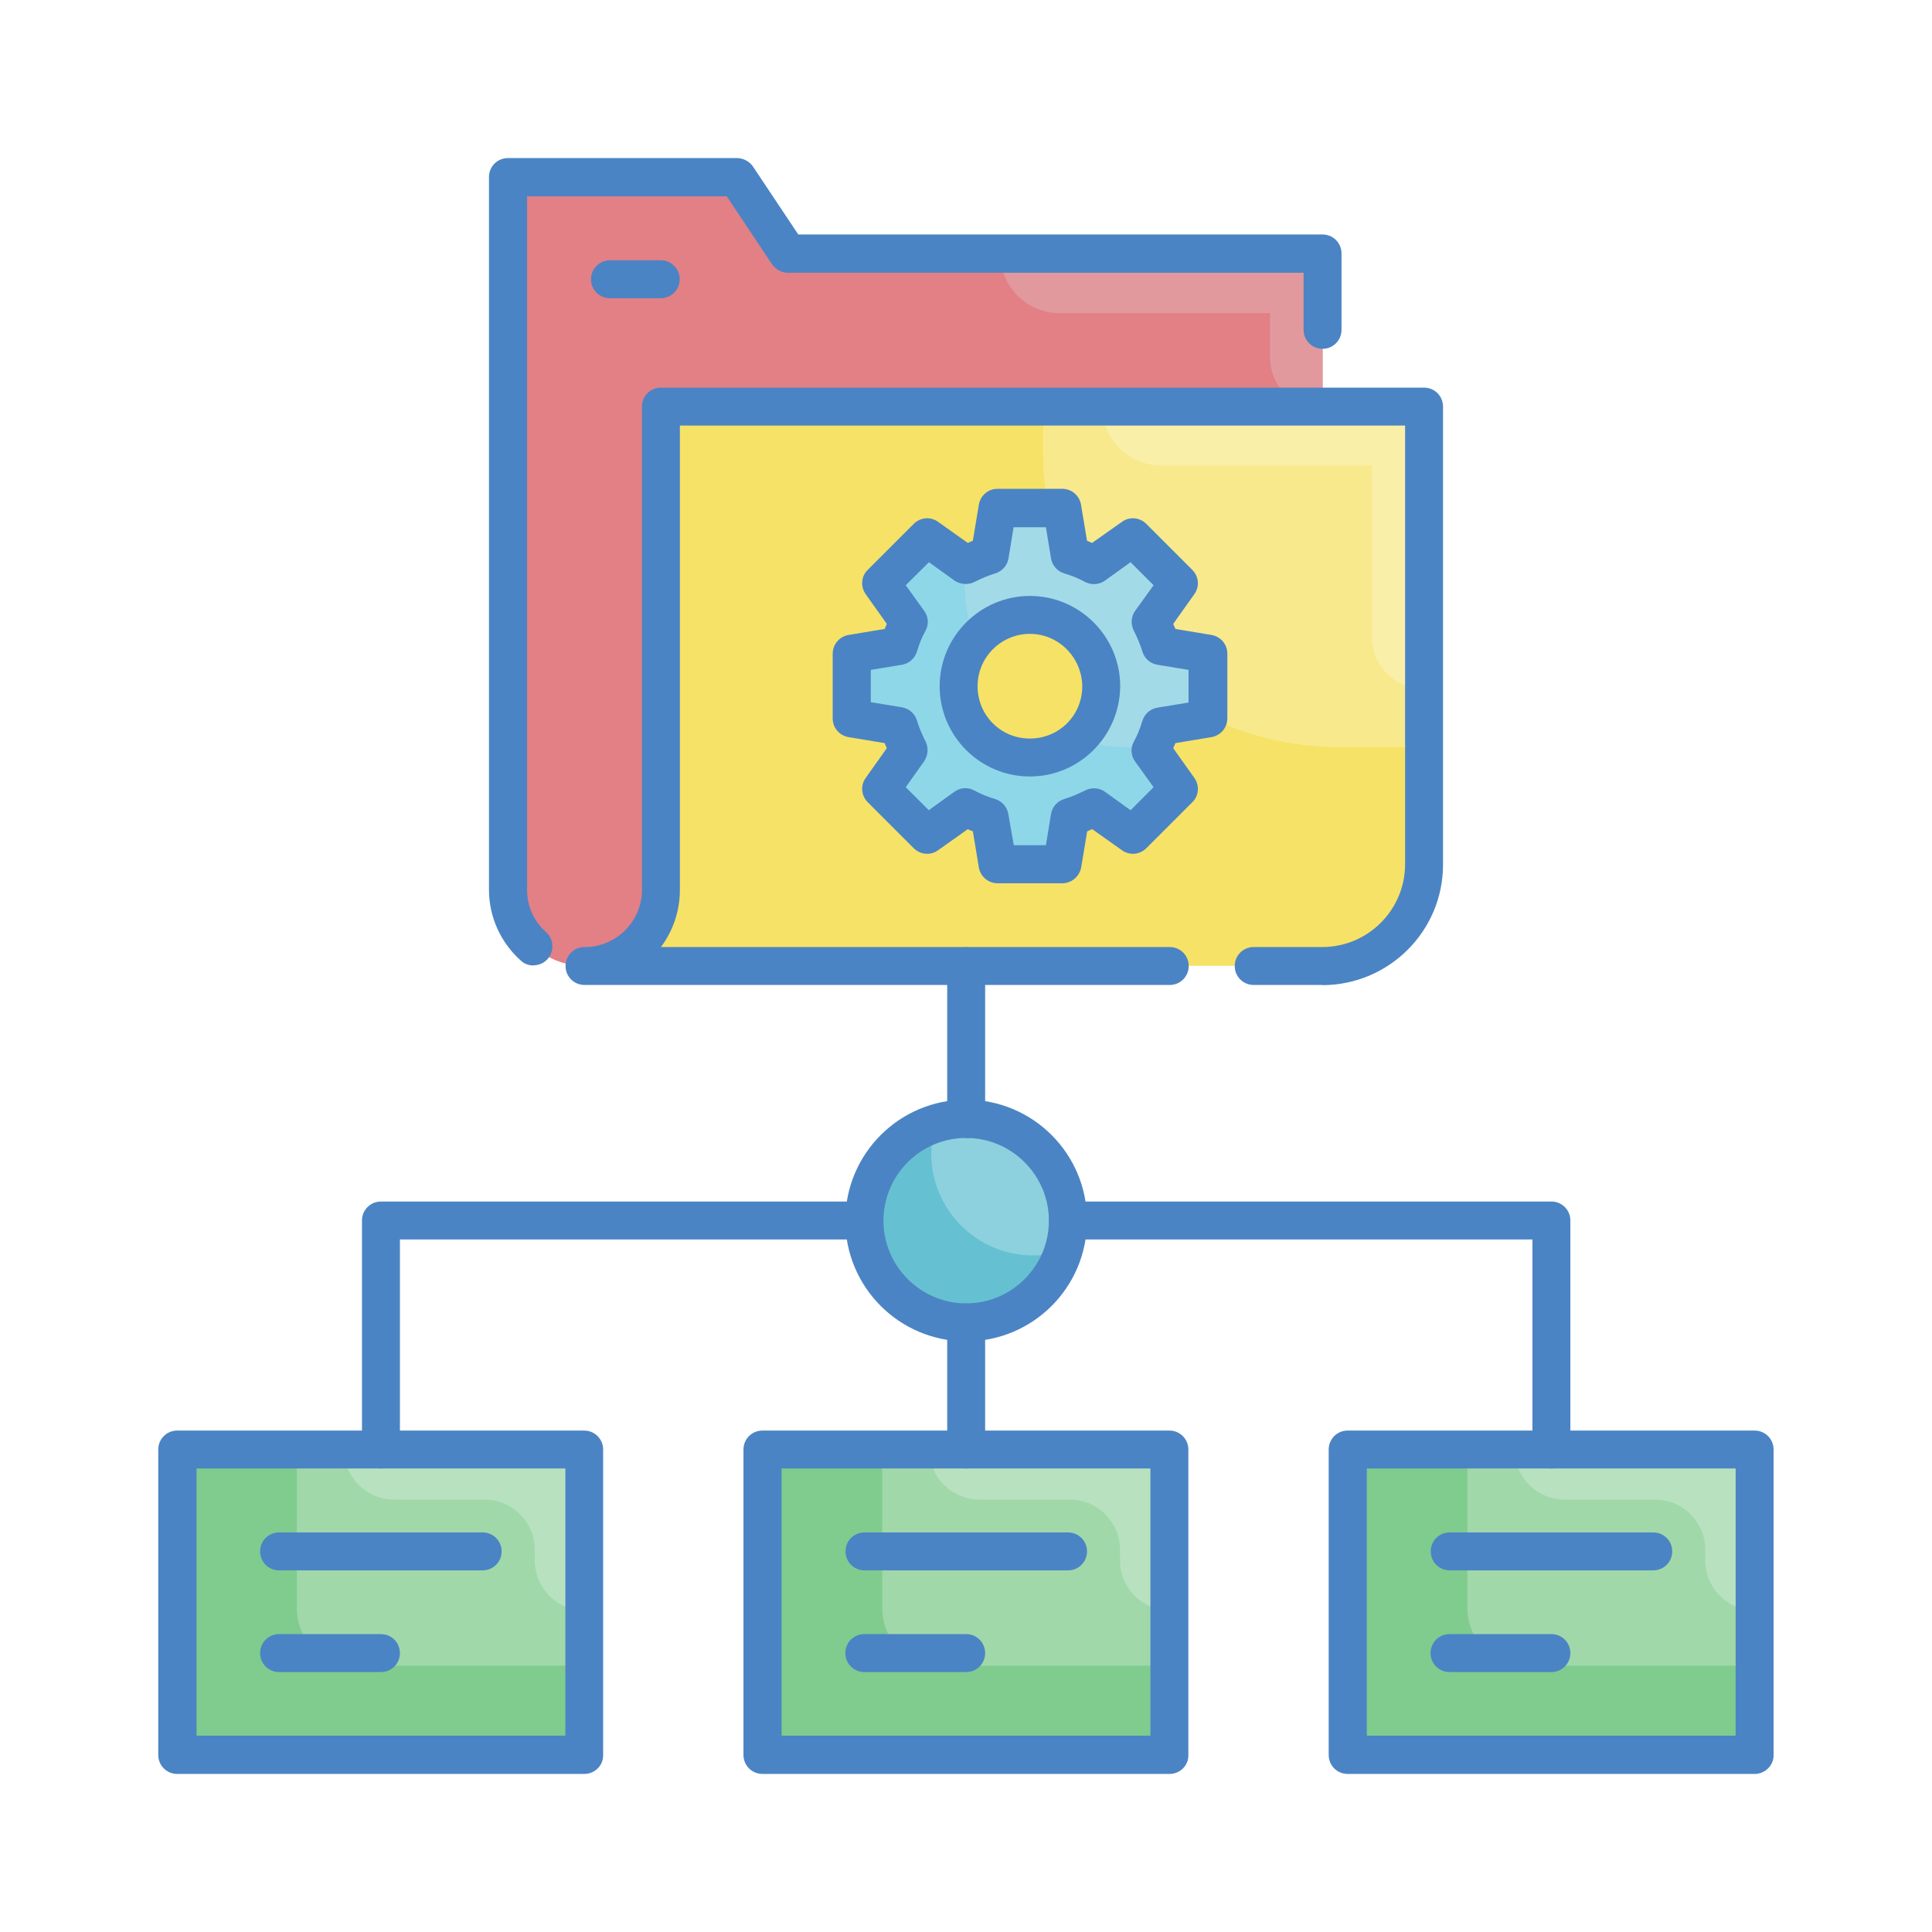 <?xml version="1.0" encoding="UTF-8"?>
<svg id="Layer_1" data-name="Layer 1" xmlns="http://www.w3.org/2000/svg" viewBox="0 0 110 110">
  <defs>
    <style>
      .cls-1 {
        fill: #80cb8e;
      }

      .cls-1, .cls-2, .cls-3, .cls-4, .cls-5, .cls-6, .cls-7, .cls-8 {
        stroke-width: 0px;
      }

      .cls-2 {
        fill: #4b84c4;
      }

      .cls-3 {
        fill: #e28086;
      }

      .cls-4 {
        fill: #65c1d1;
      }

      .cls-5 {
        fill: #8ed7e8;
      }

      .cls-6 {
        fill: #e2e2e2;
      }

      .cls-7 {
        fill: #fff;
      }

      .cls-8 {
        fill: #f6e266;
      }

      .cls-9 {
        opacity: .25;
      }
    </style>
  </defs>
  <rect class="cls-7" width="110" height="110"/>
  <path class="cls-3" d="M44.88,14.44l-2.89-4.35h-13.04v40.56c0,2.41,1.94,4.35,4.35,4.35s4.35-1.94,4.35-4.35v-27.52h37.66v-8.69h-30.43Z"/>
  <g class="cls-9">
    <path class="cls-6" d="M75.29,14.44h-18.34c0,1.88,1.51,3.39,3.39,3.39h11.97v2.51c0,1.65,1.34,2.98,2.98,2.98v-8.88Z"/>
  </g>
  <path class="cls-1" d="M76.74,82.52h23.17v17.39h-23.17v-17.39Z"/>
  <g class="cls-9">
    <path class="cls-7" d="M83.55,91.57c0,1.81,1.46,3.27,3.27,3.27h13.11v-12.32h-16.38v9.05Z"/>
  </g>
  <g class="cls-9">
    <path class="cls-7" d="M86.23,82.52c0,1.57,1.27,2.86,2.86,2.86h5.14c1.57,0,2.86,1.27,2.86,2.86v.6c0,1.57,1.27,2.86,2.86,2.86v-9.17h-13.71Z"/>
  </g>
  <path class="cls-1" d="M10.09,82.52h23.17v17.39H10.09v-17.39Z"/>
  <g class="cls-9">
    <path class="cls-7" d="M16.9,91.57c0,1.81,1.46,3.27,3.27,3.27h13.11v-12.32h-16.38v9.05Z"/>
  </g>
  <g class="cls-9">
    <path class="cls-7" d="M19.59,82.52c0,1.57,1.27,2.86,2.86,2.86h5.14c1.57,0,2.86,1.27,2.86,2.86v.6c0,1.57,1.27,2.86,2.86,2.86v-9.17h-13.71Z"/>
  </g>
  <path class="cls-1" d="M43.41,82.52h23.17v17.39h-23.17v-17.39Z"/>
  <g class="cls-9">
    <path class="cls-7" d="M50.23,91.57c0,1.81,1.46,3.27,3.27,3.27h13.11v-12.32h-16.38v9.05Z"/>
  </g>
  <g class="cls-9">
    <path class="cls-7" d="M52.91,82.52c0,1.57,1.27,2.86,2.86,2.86h5.14c1.57,0,2.86,1.27,2.86,2.86v.6c0,1.57,1.27,2.86,2.86,2.86v-9.17h-13.71Z"/>
  </g>
  <path class="cls-8" d="M37.62,23.12v27.52c0,2.41-1.94,4.35-4.35,4.35h42.01c3.2,0,5.8-2.6,5.8-5.8v-26.08h-43.45Z"/>
  <circle class="cls-4" cx="55.01" cy="69.48" r="5.8"/>
  <g class="cls-9">
    <path class="cls-7" d="M55.01,63.69c-.6,0-1.17.12-1.7.29-.17.55-.29,1.1-.29,1.7,0,3.2,2.6,5.8,5.8,5.8.6,0,1.17-.12,1.7-.29.17-.53.29-1.1.29-1.7,0-3.2-2.6-5.8-5.8-5.8Z"/>
  </g>
  <g class="cls-9">
    <path class="cls-7" d="M59.38,23.12v2.56c0,9.31,7.55,16.86,16.86,16.86h4.85v-19.44h-21.71v.02Z"/>
  </g>
  <g class="cls-9">
    <path class="cls-7" d="M81.09,23.12h-18.34c0,1.88,1.51,3.39,3.39,3.39h11.97v9.75c0,1.65,1.34,2.98,2.98,2.98v-16.12Z"/>
  </g>
  <path class="cls-5" d="M68.77,40.91v-3.68l-2.68-.45c-.14-.48-.34-.93-.57-1.36l1.58-2.22-2.61-2.61-2.22,1.58c-.43-.22-.88-.41-1.36-.57l-.45-2.68h-3.68l-.45,2.68c-.48.14-.93.34-1.36.57l-2.22-1.58-2.61,2.61,1.58,2.22c-.22.43-.41.88-.57,1.36l-2.68.45v3.68l2.68.45c.14.48.34.93.57,1.36l-1.58,2.22,2.61,2.61,2.22-1.58c.43.22.88.41,1.36.57l.45,2.68h3.68l.45-2.68c.48-.14.93-.34,1.36-.57l2.22,1.58,2.61-2.61-1.58-2.22c.22-.43.41-.88.57-1.36l2.68-.45ZM58.62,43.13c-2.24,0-4.06-1.82-4.06-4.06s1.82-4.06,4.06-4.06,4.06,1.82,4.06,4.06-1.81,4.06-4.06,4.06Z"/>
  <g class="cls-9">
    <path class="cls-6" d="M65.52,35.42l1.58-2.22-2.61-2.61-2.22,1.58c-.43-.22-.88-.41-1.36-.57l-.45-2.68h-3.68l-.45,2.68c-.46.14-.91.33-1.34.55-.03.34-.07.69-.07,1.03,0,1.15.22,2.25.6,3.27.74-.89,1.84-1.46,3.1-1.46,2.24,0,4.06,1.82,4.06,4.06,0,1.2-.53,2.27-1.36,3.01.93.31,1.93.48,2.98.48.45,0,.89-.05,1.32-.1.17-.36.34-.72.46-1.1l2.68-.43v-3.68l-2.68-.45c-.15-.48-.34-.93-.57-1.36h0Z"/>
  </g>
  <g>
    <path class="cls-2" d="M60.48,50.29h-3.68c-.53,0-.98-.38-1.07-.91l-.34-2.05c-.1-.03-.19-.07-.29-.12l-1.69,1.2c-.43.31-1.01.26-1.39-.12l-2.61-2.61c-.38-.38-.43-.96-.12-1.39l1.2-1.69c-.03-.1-.09-.19-.12-.29l-2.05-.34c-.53-.09-.91-.53-.91-1.07v-3.68c0-.53.38-.98.91-1.07l2.05-.34c.03-.1.09-.19.12-.29l-1.2-1.69c-.31-.43-.26-1.03.12-1.39l2.61-2.61c.38-.38.96-.43,1.39-.12l1.69,1.2c.1-.03.19-.09.29-.12l.34-2.05c.09-.53.53-.91,1.07-.91h3.68c.53,0,.98.38,1.07.91l.34,2.05c.1.03.19.09.29.12l1.7-1.2c.43-.31,1.01-.26,1.39.12l2.61,2.61c.38.38.43.96.12,1.39l-1.2,1.69c.03.1.09.19.12.29l2.05.34c.53.09.91.53.91,1.07v3.68c0,.53-.38.98-.91,1.07l-2.05.34c-.03.1-.09.19-.12.29l1.2,1.69c.31.43.26,1.03-.12,1.39l-2.61,2.61c-.38.38-.96.43-1.39.12l-1.69-1.2c-.1.03-.19.09-.29.12l-.34,2.05c-.1.53-.55.91-1.08.91ZM57.71,48.12h1.84l.29-1.77c.07-.41.36-.74.76-.86s.79-.29,1.17-.48c.36-.19.81-.17,1.14.07l1.46,1.05,1.31-1.31-1.05-1.46c-.24-.33-.28-.77-.07-1.14.21-.38.36-.77.48-1.17s.45-.69.86-.76l1.77-.29v-1.86l-1.77-.29c-.41-.07-.74-.36-.86-.76s-.29-.79-.48-1.17c-.19-.36-.17-.81.07-1.14l1.05-1.46-1.31-1.31-1.46,1.05c-.34.24-.77.26-1.14.07-.38-.21-.77-.36-1.17-.48s-.69-.45-.76-.86l-.29-1.77h-1.84l-.29,1.77c-.07.41-.36.74-.76.86s-.79.29-1.17.48c-.36.19-.81.15-1.14-.07l-1.46-1.05-1.32,1.31,1.05,1.46c.24.33.28.77.07,1.14-.21.38-.36.77-.48,1.17s-.45.69-.86.76l-1.77.29v1.84l1.77.29c.41.07.74.36.86.76s.29.79.48,1.17c.19.36.15.81-.07,1.14l-1.05,1.48,1.31,1.31,1.46-1.05c.33-.24.77-.28,1.14-.07.38.21.77.36,1.17.48s.69.45.76.86l.31,1.77ZM58.64,44.21c-2.84,0-5.14-2.31-5.14-5.14s2.31-5.14,5.14-5.14,5.14,2.31,5.14,5.14c-.02,2.84-2.32,5.14-5.14,5.14ZM58.64,36.09c-1.63,0-2.98,1.32-2.98,2.98s1.32,2.98,2.98,2.98,2.98-1.32,2.98-2.98c-.02-1.63-1.34-2.98-2.98-2.98Z"/>
    <path class="cls-2" d="M75.29,56.08h-3.91c-.6,0-1.08-.48-1.08-1.08s.48-1.08,1.08-1.08h3.91c2.6,0,4.71-2.12,4.71-4.71v-24.98h-41.29v26.44c0,1.22-.41,2.36-1.08,3.25h28.97c.6,0,1.08.48,1.08,1.08s-.48,1.08-1.08,1.08h-33.32c-.6,0-1.08-.48-1.08-1.08s.48-1.08,1.08-1.08h.14c1.74-.07,3.13-1.51,3.13-3.25v-27.52c0-.6.48-1.08,1.08-1.08h43.45c.6,0,1.08.48,1.08,1.08v26.08c0,3.78-3.08,6.86-6.88,6.86h0Z"/>
    <path class="cls-2" d="M66.6,101h-23.19c-.6,0-1.08-.48-1.08-1.08v-17.39c0-.6.48-1.08,1.08-1.08h23.17c.6,0,1.08.48,1.08,1.08v17.39c.02.58-.46,1.08-1.07,1.08h0ZM44.5,98.82h21v-15.21h-21v15.21Z"/>
    <path class="cls-2" d="M60.81,89.41h-11.59c-.6,0-1.08-.48-1.08-1.08s.48-1.08,1.08-1.08h11.59c.6,0,1.08.48,1.08,1.08s-.48,1.08-1.08,1.08Z"/>
    <path class="cls-2" d="M55.01,95.2h-5.8c-.6,0-1.08-.48-1.08-1.08s.48-1.08,1.08-1.08h5.8c.6,0,1.08.48,1.08,1.08s-.48,1.08-1.08,1.08Z"/>
    <path class="cls-2" d="M99.92,101h-23.19c-.6,0-1.08-.48-1.08-1.08v-17.39c0-.6.48-1.08,1.08-1.08h23.17c.6,0,1.08.48,1.08,1.08v17.39c.02.58-.48,1.08-1.07,1.08h0ZM77.82,98.82h21v-15.21h-21v15.21Z"/>
    <path class="cls-2" d="M94.13,89.41h-11.59c-.6,0-1.08-.48-1.08-1.08s.48-1.08,1.08-1.08h11.59c.6,0,1.08.48,1.08,1.08s-.48,1.08-1.08,1.08h0Z"/>
    <path class="cls-2" d="M88.33,95.2h-5.8c-.6,0-1.08-.48-1.08-1.08s.48-1.08,1.08-1.08h5.8c.6,0,1.08.48,1.08,1.08s-.48,1.08-1.08,1.08Z"/>
    <path class="cls-2" d="M33.28,101H10.09c-.6,0-1.08-.48-1.08-1.08v-17.39c0-.6.48-1.08,1.08-1.08h23.17c.6,0,1.08.48,1.08,1.08v17.39c.02.58-.46,1.08-1.07,1.08h0ZM11.19,98.82h21v-15.21H11.19v15.21Z"/>
    <path class="cls-2" d="M27.48,89.41h-11.59c-.6,0-1.08-.48-1.08-1.08s.48-1.08,1.08-1.08h11.59c.6,0,1.08.48,1.08,1.08s-.48,1.08-1.08,1.08Z"/>
    <path class="cls-2" d="M21.69,95.2h-5.8c-.6,0-1.08-.48-1.08-1.08s.48-1.08,1.08-1.08h5.8c.6,0,1.08.48,1.08,1.08s-.48,1.08-1.08,1.08Z"/>
    <path class="cls-2" d="M55.01,76.37c-3.8,0-6.88-3.08-6.88-6.88s3.08-6.88,6.88-6.88,6.88,3.08,6.88,6.88-3.08,6.88-6.88,6.88ZM55.01,64.79c-2.6,0-4.71,2.12-4.71,4.71s2.12,4.71,4.71,4.71,4.71-2.12,4.71-4.71-2.12-4.71-4.71-4.71Z"/>
    <path class="cls-2" d="M37.62,16.98h-2.89c-.6,0-1.08-.48-1.08-1.08s.48-1.08,1.08-1.08h2.89c.6,0,1.08.48,1.08,1.08s-.48,1.08-1.08,1.08Z"/>
    <path class="cls-2" d="M55.01,64.79c-.6,0-1.08-.48-1.08-1.08v-8.7c0-.6.48-1.08,1.08-1.08s1.08.48,1.08,1.08v8.69c0,.6-.48,1.1-1.08,1.1h0Z"/>
    <path class="cls-2" d="M55.01,83.61c-.6,0-1.08-.48-1.08-1.08v-7.24c0-.6.48-1.08,1.08-1.08s1.08.48,1.08,1.08v7.24c0,.6-.48,1.08-1.08,1.08Z"/>
    <path class="cls-2" d="M21.69,83.61c-.6,0-1.08-.48-1.08-1.08v-13.04c0-.6.48-1.08,1.08-1.08h27.52c.6,0,1.08.48,1.08,1.08s-.48,1.08-1.08,1.08h-26.44v11.96c0,.6-.48,1.08-1.08,1.08Z"/>
    <path class="cls-2" d="M88.33,83.61c-.6,0-1.08-.48-1.08-1.08v-11.96h-26.44c-.6,0-1.08-.48-1.08-1.08s.48-1.08,1.08-1.08h27.52c.6,0,1.08.48,1.08,1.08v13.04c0,.6-.48,1.08-1.08,1.08Z"/>
    <path class="cls-2" d="M30.37,54.97c-.26,0-.52-.09-.72-.28-1.15-1.03-1.81-2.49-1.81-4.03V10.08c0-.6.48-1.08,1.08-1.08h13.04c.36,0,.71.19.91.48l2.58,3.87h29.85c.6,0,1.08.48,1.08,1.08v4.35c0,.6-.48,1.08-1.08,1.08s-1.08-.48-1.08-1.08v-3.25h-29.35c-.36,0-.71-.19-.91-.48l-2.58-3.87h-11.37v39.48c0,.93.38,1.79,1.08,2.41.45.4.48,1.08.09,1.53-.21.24-.5.36-.81.36Z"/>
  </g>
</svg>